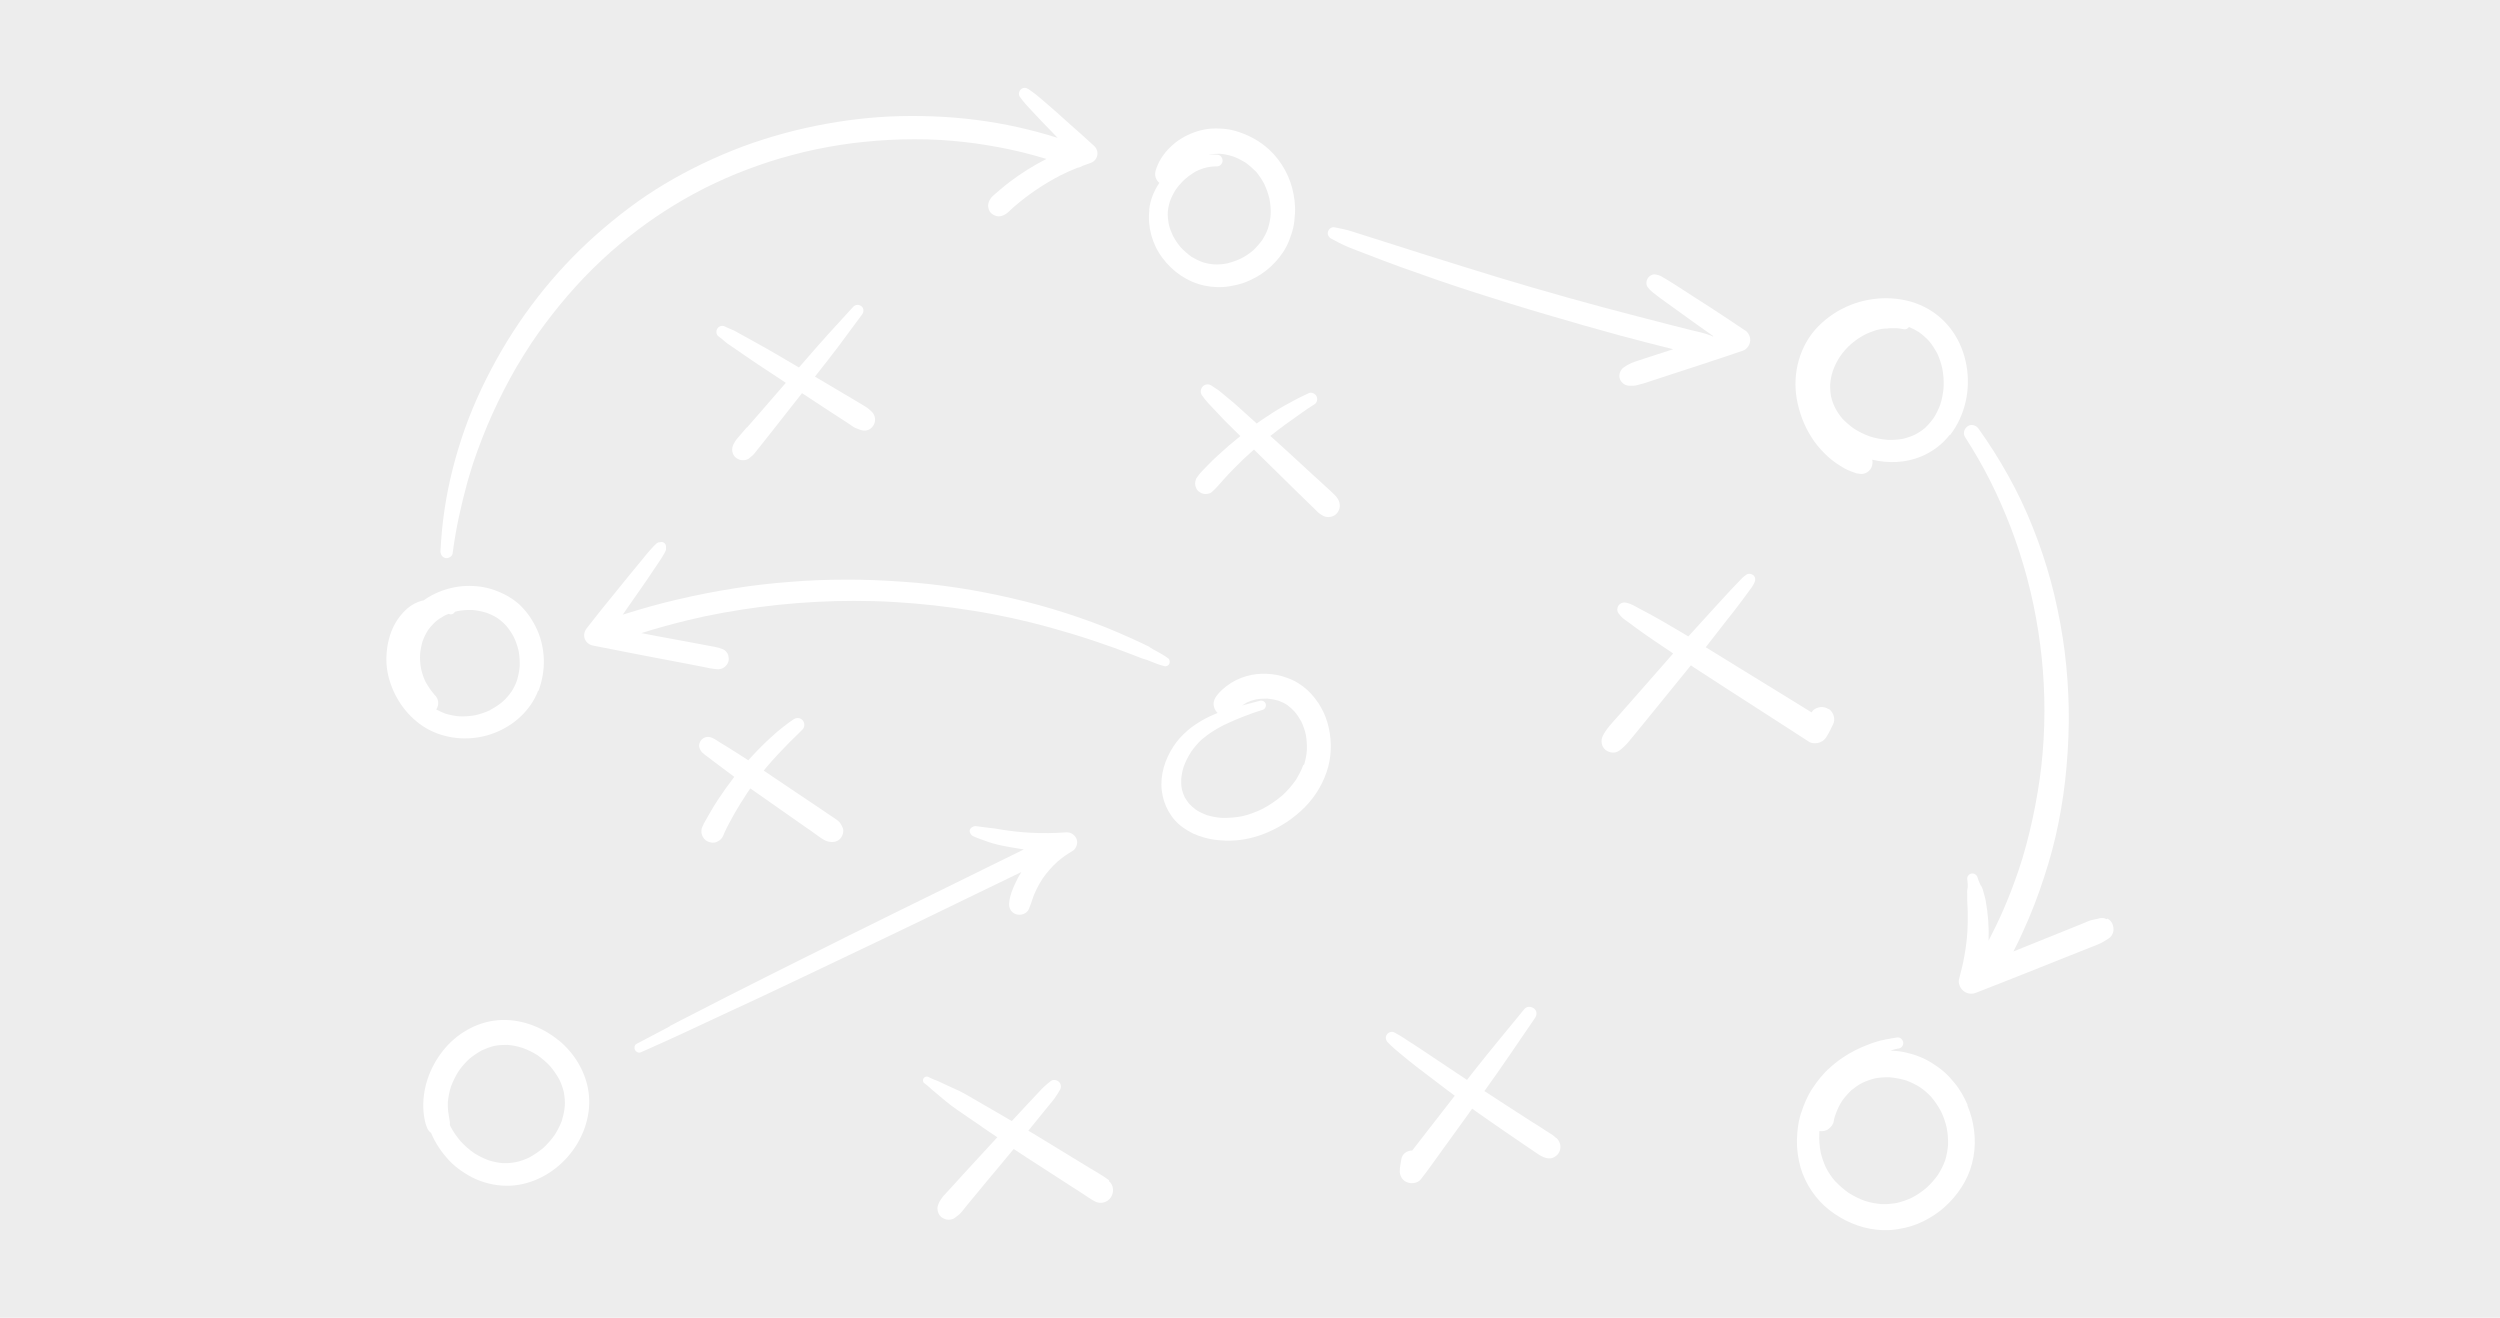 <?xml version="1.0" encoding="UTF-8"?>
<svg id="Layer_2" data-name="Layer 2" xmlns="http://www.w3.org/2000/svg" viewBox="0 0 145.04 76.45">
  <defs>
    <style>
      .cls-1 {
        fill: #fff;
      }

      .cls-2 {
        fill: #ededed;
      }
    </style>
  </defs>
  <g id="Layer_1-2" data-name="Layer 1">
    <g>
      <rect class="cls-2" width="145.04" height="76.45"/>
      <g>
        <path class="cls-1" d="M32.4,60.35c-.98-.8-2.26-1.27-3.53-1.16-1.25.11-2.41.8-3.18,1.78-.78.99-1.22,2.25-1.12,3.51.01.13.03.26.05.39.02.12.05.23.08.35.02.07.05.13.07.19.04.13.13.24.24.32.25.6.63,1.16,1.08,1.63.2.21.42.39.66.56.28.19.57.37.88.5.63.27,1.3.4,1.98.37,1.27-.06,2.49-.72,3.32-1.67.85-.96,1.35-2.26,1.24-3.55-.11-1.26-.79-2.42-1.76-3.22ZM27.98,60.66s0,0,0,0c0,0,0,0,.01,0-.04.02-.05.03-.06.03.01,0,.02-.01.04-.02ZM32.62,64.96c-.11.3-.26.6-.43.87-.19.28-.42.53-.66.76-.25.21-.53.4-.82.56-.25.12-.5.21-.77.27-.25.05-.51.07-.77.06-.27-.02-.54-.08-.81-.16-.3-.11-.58-.25-.85-.42-.29-.2-.55-.43-.79-.69-.22-.26-.42-.55-.58-.85-.01-.03-.03-.06-.04-.09,0-.05,0-.11,0-.17,0,0,0,0,0,.01-.03-.21-.07-.42-.1-.63-.02-.18-.02-.35-.02-.53.03-.31.09-.61.18-.9.12-.32.27-.63.45-.91.18-.26.39-.5.62-.71.23-.19.48-.36.74-.5.23-.1.46-.19.7-.25.25-.05.51-.06.76-.06.29.02.58.08.87.17.31.11.62.26.9.44.26.19.51.4.73.64.2.24.37.49.52.76.12.25.21.5.27.77.04.24.06.49.05.73-.02.28-.08.56-.16.83Z"/>
        <path class="cls-1" d="M38.85,59.54s-.02,0,0,0h0Z"/>
        <path class="cls-1" d="M59.25,50.6c-.13.2-.24.41-.34.63-.17.35-.32.73-.36,1.12-.02.16,0,.32.09.46.08.11.18.19.31.23.27.09.62-.02.74-.3.09-.22.17-.44.24-.66-.02.05-.04.11-.06.16.15-.45.36-.87.62-1.27.25-.36.54-.69.87-.99.27-.23.57-.44.88-.62.11-.06.18-.19.22-.3.04-.12.05-.26,0-.38-.1-.24-.33-.41-.6-.39-.7.05-1.4.06-2.11.02-.54-.03-1.07-.09-1.6-.17-.13-.02-.26-.05-.4-.07-.14-.02-.29-.03-.43-.05-.13-.02-.27-.03-.4-.05-.07-.01-.14-.02-.21-.03-.05,0-.1-.02-.14-.01-.05,0-.11.02-.15.05.03-.01.04-.01,0,0-.14.06-.22.23-.12.37,0,.01.01.02.01.02.03.05.06.09.11.12.04.03.1.05.15.07.08.04.17.07.25.1.16.06.33.12.5.18.37.13.75.21,1.13.28.32.06.63.11.95.16-.25.12-.5.25-.75.37-.79.39-1.58.77-2.36,1.16-1.57.77-3.13,1.54-4.7,2.31-1.57.77-3.13,1.55-4.69,2.33-1.59.79-3.18,1.59-4.76,2.39-.77.4-1.55.79-2.32,1.19-.2.1-.4.2-.6.31-.09.05-.18.09-.27.14-.02.01-.05.02-.07.04,0,0-.02,0-.02.01,0,0,.01,0,.02,0-.07.04-.15.08-.22.12-.39.2-.77.41-1.16.61-.19.1-.38.2-.57.3-.12.06-.15.24-.09.35.06.12.21.2.34.14.8-.36,1.6-.71,2.39-1.08.79-.37,1.59-.74,2.38-1.11,1.58-.73,3.16-1.47,4.73-2.22,1.57-.75,3.15-1.5,4.72-2.25,1.58-.75,3.15-1.52,4.72-2.28,1.05-.51,2.09-1.01,3.14-1.52ZM56.3,48.35s0,0,0,0c0,0,0,0,0,0Z"/>
        <path class="cls-1" d="M68.01,43.39s.03-.05.05-.07c0-.01.02-.03.03-.04-.03.04-.05.08-.08.11Z"/>
        <path class="cls-1" d="M76.45,40.74c-.23-.35-.53-.67-.86-.92-.18-.13-.37-.26-.57-.35-.2-.1-.42-.17-.64-.24-.38-.11-.79-.15-1.19-.14-.39.01-.79.09-1.16.23-.42.16-.79.39-1.12.69-.12.11-.23.23-.33.36-.11.16-.19.32-.17.52.01.16.1.36.23.47-.62.25-1.22.58-1.73,1.01-.17.15-.33.3-.48.47-.13.15-.25.31-.36.48-.49.74-.77,1.65-.67,2.54.1.85.54,1.67,1.25,2.16.18.13.37.24.57.34.21.09.42.17.64.23.4.12.81.16,1.23.18.79.03,1.6-.13,2.33-.43.86-.35,1.64-.86,2.29-1.52.64-.65,1.11-1.46,1.35-2.34.22-.84.19-1.74-.05-2.57-.12-.41-.31-.8-.54-1.15ZM75.62,44.36c-.11.31-.27.61-.44.89-.23.33-.5.64-.8.91-.35.3-.74.56-1.16.78-.38.18-.77.33-1.18.42-.38.07-.77.1-1.16.09-.3-.02-.59-.08-.87-.16-.21-.08-.42-.18-.61-.3-.15-.11-.29-.23-.41-.36-.1-.12-.18-.25-.26-.38-.07-.15-.12-.3-.16-.45-.04-.2-.05-.4-.04-.6.02-.24.07-.48.14-.71.11-.31.26-.6.44-.88.17-.24.36-.47.57-.67.03-.02.05-.05.08-.07.01-.01.03-.02.04-.03.07-.06.13-.11.2-.16.13-.1.27-.19.41-.28.14-.09.28-.17.43-.25.07-.04.14-.07.21-.11,0,0,.08-.04.03-.01-.06.03.02-.01.03-.01.04-.02.08-.04.12-.06.31-.15.62-.27.94-.4.36-.14.72-.27,1.09-.38.14-.04.22-.22.17-.35-.06-.15-.2-.21-.35-.17-.34.09-.68.18-1.02.27.09-.06.18-.12.27-.17.17-.08.35-.14.53-.18.22-.04.44-.05.66-.05.22.02.44.06.65.12.18.07.36.15.52.26.15.11.29.24.42.38.15.18.27.36.38.56.12.25.21.51.27.78.05.29.07.59.06.89-.02.3-.08.59-.17.87Z"/>
        <path class="cls-1" d="M40.82,47.83s-.05.07-.06.11c-.08.14-.09.36-.03.51.05.15.18.31.33.37.16.07.35.1.51.03.05-.03.1-.05.15-.08.1-.07.17-.15.22-.25.03-.05.05-.11.07-.17.18-.39.39-.78.6-1.15.23-.4.47-.79.73-1.18.06-.09.13-.19.19-.28.91.64,1.83,1.28,2.74,1.92.26.18.52.37.79.55.13.09.26.18.39.28.2.14.44.33.7.35.11.02.23.01.34-.02.11-.04.2-.1.27-.18.14-.16.22-.44.12-.64-.07-.15-.14-.29-.27-.39-.06-.04-.12-.09-.18-.13-.12-.08-.24-.16-.36-.24-.24-.16-.47-.32-.71-.48-.48-.32-.95-.64-1.43-.96-.54-.36-1.08-.73-1.62-1.09.05-.07.11-.14.16-.2.42-.5.87-.97,1.32-1.43.26-.26.53-.51.78-.77.13-.14.12-.37,0-.52-.13-.15-.34-.17-.51-.07-.22.14-.43.3-.63.46-.23.18-.45.36-.66.56-.39.35-.76.72-1.11,1.1-.08.09-.17.18-.25.27-.15-.1-.3-.2-.46-.3-.27-.17-.54-.34-.81-.51-.14-.08-.27-.17-.41-.25-.14-.09-.28-.19-.43-.25-.24-.1-.5-.04-.65.18-.06.09-.1.21-.09.32.02.14.08.24.17.35.1.1.22.18.34.27.11.09.23.17.34.26.22.17.45.34.68.51.17.13.34.25.51.38-.33.43-.65.88-.95,1.33-.3.46-.57.94-.84,1.42Z"/>
        <path class="cls-1" d="M41.72,38.82c.13,0,.26-.07.35-.15.1-.09.18-.21.2-.34.02-.11,0-.21-.02-.32-.04-.13-.17-.29-.3-.34-.15-.06-.3-.11-.47-.14-.13-.02-.25-.05-.38-.07-.23-.04-.46-.09-.69-.13-.47-.09-.94-.17-1.4-.26-.6-.11-1.2-.22-1.8-.34.88-.28,1.77-.52,2.66-.74.35-.08.7-.16,1.05-.24,1.4-.29,2.82-.51,4.24-.66,1.45-.15,2.92-.23,4.38-.23.8,0,1.6.02,2.4.07,1.51.09,3.01.26,4.5.5,1.52.24,3.02.57,4.5.98.82.23,1.63.47,2.44.74.23.08.47.16.7.24-.04-.01-.08-.03-.12-.04.47.16.93.32,1.39.5.23.09.45.17.68.26.14.06.28.11.42.15.06.02.11.03.17.05.04.01-.03,0-.03,0,0,0,.08.03.09.03,0,0,0,0,0,0,.02,0,.03.01.05.02.13.05.26.1.38.15.15.06.3.1.45.14.1.03.24-.04.28-.14.04-.1.03-.24-.06-.31-.12-.09-.25-.18-.38-.25-.11-.07-.23-.13-.34-.19-.12-.06-.23-.13-.34-.2,0,0,0,0,0,0-.01,0-.04-.03-.09-.06-.03-.01-.06-.03-.09-.04-.06-.03-.12-.06-.18-.09-.48-.23-.97-.45-1.46-.66-1.01-.44-2.05-.81-3.1-1.15-1.02-.33-2.05-.61-3.09-.85-1.04-.24-2.1-.45-3.16-.61-1.06-.16-2.12-.28-3.18-.35-1.12-.08-2.23-.13-3.35-.12-1.07,0-2.14.04-3.2.13-1.07.08-2.13.2-3.19.37-1.1.17-2.2.39-3.28.64-1.04.24-2.07.53-3.09.85-.04.01-.09.03-.13.04.1-.15.21-.3.31-.45.5-.72,1.01-1.43,1.49-2.16.13-.19.26-.39.39-.58.07-.1.13-.21.19-.31.03-.05.06-.1.08-.15.02-.04.04-.07.05-.12,0-.1,0-.12,0-.06,0-.02,0-.04,0-.06,0-.1-.01-.19-.09-.26-.07-.06-.18-.09-.27-.05,0,0-.02,0-.02,0,0,0-.01,0-.02,0-.05,0-.12.05-.14.06-.05.04-.11.1-.16.15-.07.08-.14.16-.22.24-.14.16-.28.32-.41.49-.27.32-.53.64-.79.96-.53.65-1.06,1.31-1.59,1.96-.3.37-.59.75-.89,1.13-.14.18-.19.39-.12.6.07.2.25.35.46.4,1.88.38,3.76.73,5.64,1.09.26.05.51.1.77.15.13.03.26.05.39.08.18.03.36.06.55.06ZM66.67,37.53s0,0,.01,0c-.01,0-.03-.01-.03-.02h.02Z"/>
        <path class="cls-1" d="M31.24,40.09c.22-.6.33-1.21.31-1.84-.02-.57-.14-1.15-.37-1.67-.25-.57-.6-1.09-1.06-1.52-.47-.42-1.03-.7-1.63-.89-.54-.16-1.13-.21-1.69-.16-.62.06-1.21.24-1.76.53-.16.09-.31.18-.46.29-.03,0-.07.02-.1.02-.31.08-.6.24-.85.45-.28.25-.51.53-.7.86-.33.58-.48,1.24-.51,1.9-.03.59.08,1.19.29,1.74.43,1.15,1.3,2.16,2.43,2.66,1.12.49,2.42.5,3.55.06,1.12-.43,2.1-1.31,2.53-2.45ZM28.42,41.21s-.04.02-.06.03c.02-.01.04-.02.06-.03,0,0,0,0,0,0ZM28.46,41.19c-.28.13-.57.23-.87.3-.31.06-.62.08-.93.07-.28-.02-.56-.08-.83-.16-.18-.07-.35-.15-.52-.24.18-.27.15-.63-.11-.86,0,0,0,0-.01-.01,0,0-.02-.02-.02-.03-.18-.21-.34-.45-.48-.7-.12-.24-.2-.5-.26-.76-.05-.27-.07-.54-.06-.81.02-.26.07-.52.14-.77.08-.23.19-.45.32-.66.12-.17.26-.32.41-.47.17-.15.36-.27.56-.38.08-.04.16-.07.24-.1,0,0,0,0,0,0,.14.08.29,0,.36-.12.05-.01.11-.03.16-.04.28-.05.56-.07.84-.06.28.02.55.08.82.16.22.08.44.18.64.31.19.13.37.29.52.46.16.19.3.4.42.62.13.26.22.54.29.83.05.29.07.58.06.88-.02.28-.08.56-.16.83-.08.23-.19.45-.32.65-.15.21-.31.4-.5.57-.22.19-.47.35-.73.49Z"/>
        <path class="cls-1" d="M64.35,68.48c-.35-.27-.75-.48-1.12-.71-.33-.2-.67-.41-1-.61-.67-.41-1.33-.81-2-1.22-.19-.12-.38-.23-.57-.34.19-.23.37-.46.56-.69.22-.27.43-.53.65-.8.11-.13.22-.26.32-.4.12-.16.22-.34.32-.51.08-.14.03-.36-.09-.45-.12-.1-.33-.14-.46-.03-.13.1-.26.21-.38.32-.12.11-.23.23-.34.35-.21.22-.42.44-.63.67-.3.32-.61.65-.91.98-.15-.09-.31-.18-.46-.27-.67-.39-1.35-.78-2.02-1.17-.19-.11-.38-.22-.57-.31-.2-.09-.4-.18-.59-.27-.19-.09-.39-.18-.58-.27-.1-.05-.2-.08-.3-.12-.11-.04-.21-.1-.32-.15-.09-.05-.22-.01-.28.08-.05.08-.05.22.04.28.11.08.22.16.32.26.1.09.19.18.3.26.21.17.42.35.63.53.21.17.42.33.65.49.22.15.45.31.67.46.29.2.58.4.88.6-.04-.03-.08-.06-.13-.08.31.21.61.41.92.62-.66.71-1.32,1.43-1.97,2.14-.23.25-.46.5-.69.76-.12.13-.23.25-.35.38-.1.1-.18.19-.26.32-.05.07-.09.15-.13.23-.02.06-.04.11-.06.17-.02.09-.02.17,0,.26.03.13.09.27.2.36.09.07.19.12.31.15.15.04.37,0,.49-.1.06-.04.12-.09.17-.13.11-.08.19-.17.27-.27.09-.12.19-.23.28-.35.19-.23.39-.47.58-.7.39-.47.78-.95,1.18-1.42.31-.37.62-.75.93-1.12.25.17.5.33.76.5.85.55,1.69,1.09,2.54,1.64l.7.45c.24.16.48.33.73.46.32.16.72.05.91-.25.19-.28.17-.72-.12-.94Z"/>
        <path class="cls-1" d="M43.34,24.78c-.13.15-.25.29-.38.44-.06.07-.12.14-.18.21-.1.11-.17.24-.24.37-.02.05-.04.11-.05.16-.02.08-.02.17,0,.25.03.13.09.26.2.34.09.07.19.12.3.14.13.03.36,0,.47-.1.09-.08.21-.16.29-.26.06-.07.11-.14.16-.2.11-.13.21-.27.32-.4.21-.27.42-.54.64-.81.42-.53.83-1.06,1.25-1.59.14-.17.27-.35.41-.52.5.33,1.01.66,1.51.99.3.19.59.39.89.58.15.1.3.19.44.29.07.05.14.1.22.14.08.04.18.07.27.11.15.06.33.09.49.03.13-.05.23-.13.31-.25.18-.26.13-.62-.1-.83-.06-.05-.11-.1-.17-.15-.1-.09-.22-.15-.33-.22-.13-.08-.27-.16-.4-.24-.27-.16-.54-.32-.81-.48-.52-.31-1.05-.62-1.57-.93.04-.05.07-.09.11-.14.42-.54.85-1.07,1.25-1.61.46-.62.91-1.23,1.37-1.85.11-.14.12-.36-.03-.48-.15-.12-.35-.11-.48.03-.46.51-.93,1.01-1.39,1.52-.46.5-.89,1.01-1.34,1.52-.14.16-.28.32-.42.48-.8-.47-1.6-.95-2.42-1.4-.31-.17-.62-.34-.92-.51-.07-.04-.15-.08-.22-.12-.08-.04-.16-.1-.24-.13-.17-.06-.33-.14-.5-.22-.15-.08-.34-.02-.43.12-.09.13-.08.35.06.45.13.09.25.19.37.3.11.1.24.19.37.27.26.18.52.36.77.53.55.38,1.1.75,1.66,1.11.25.16.5.33.74.49-.5.58-1,1.15-1.5,1.73-.25.29-.5.57-.75.86Z"/>
        <path class="cls-1" d="M25.57,32.07c0,.08.06.19.12.23.06.05.13.08.21.08.16,0,.34-.11.36-.28.09-.7.21-1.4.36-2.1.15-.7.32-1.39.51-2.08.11-.37.22-.74.34-1.11.32-.94.68-1.87,1.09-2.78.42-.93.89-1.85,1.4-2.73.28-.48.58-.95.88-1.41.51-.76,1.06-1.49,1.64-2.2.6-.73,1.23-1.43,1.9-2.09.35-.35.72-.69,1.09-1.02.64-.56,1.31-1.09,2-1.59.71-.51,1.44-.98,2.2-1.42.41-.23.82-.46,1.24-.67.79-.39,1.59-.75,2.42-1.06.85-.32,1.72-.61,2.61-.84.47-.13.94-.24,1.42-.34.92-.19,1.85-.34,2.78-.43.96-.1,1.93-.15,2.9-.15.51,0,1.03.01,1.54.04.89.06,1.78.15,2.67.3.92.15,1.83.34,2.73.59.24.07.49.14.73.21-.75.38-1.47.83-2.14,1.34-.18.14-.35.27-.52.42-.12.1-.23.2-.35.3-.04.04-.08.07-.12.11-.08.07-.13.17-.19.26-.02.05-.04.11-.05.16-.02.08-.02.17,0,.25.03.13.09.26.2.34.09.07.19.12.3.14.16.04.33-.02.47-.1.14-.08.25-.19.36-.3.06-.05.12-.11.18-.16.82-.71,1.72-1.31,2.68-1.81.32-.16.65-.31.99-.44.04,0,.09-.02.13-.03.05-.02.11-.05.16-.08.16-.06.31-.11.47-.17.2-.07.34-.24.38-.44.04-.21-.04-.41-.19-.55-.48-.44-.96-.87-1.45-1.3-.48-.43-.96-.87-1.46-1.29-.14-.12-.28-.24-.43-.36-.14-.12-.3-.22-.45-.33-.14-.1-.31-.12-.45,0-.12.11-.16.31-.06.44.11.15.22.3.35.44.11.12.22.24.34.37.22.24.45.47.67.71.28.29.56.57.83.86-.37-.12-.75-.23-1.12-.33-.79-.21-1.58-.39-2.39-.53-1.66-.29-3.35-.42-5.03-.41-1.63,0-3.26.16-4.87.45-1.66.3-3.29.74-4.86,1.32-1.57.59-3.1,1.32-4.54,2.18-1.44.86-2.77,1.88-4.02,2.99-1.21,1.08-2.32,2.27-3.32,3.55-1.03,1.32-1.94,2.73-2.71,4.2-.78,1.47-1.43,3.01-1.91,4.61-.47,1.55-.8,3.15-.95,4.76-.04.42-.07.84-.09,1.26Z"/>
        <path class="cls-1" d="M67.09,9.78s-.03.07-.04.11c.01-.04.03-.09.04-.13,0,0,0,.01,0,.02Z"/>
        <path class="cls-1" d="M66.68,12.18c-.11.98.16,1.98.75,2.77.6.81,1.46,1.41,2.45,1.62.47.1.97.12,1.45.04.26-.04.52-.1.77-.18.26-.09.5-.2.74-.33.43-.23.82-.54,1.15-.9.33-.35.61-.77.79-1.22.1-.25.19-.52.25-.78.06-.27.08-.54.1-.82.03-.49-.04-.98-.16-1.46-.25-.96-.83-1.87-1.62-2.48-.49-.38-1.03-.65-1.63-.83-.24-.07-.49-.12-.74-.14-.3-.02-.6-.03-.91.01-.55.08-1.07.27-1.54.56-.24.14-.45.32-.65.51-.2.19-.36.4-.51.63-.14.22-.24.45-.32.7-.04.14-.05.28,0,.43.04.11.11.22.21.3-.31.46-.53.99-.59,1.55ZM69.41,9.91s0,0,0,0h0ZM71.5,9.06c.26.09.5.22.74.36.23.16.44.35.64.55.18.22.34.46.47.71.13.28.23.56.3.86.06.3.08.61.07.91-.02.28-.08.55-.16.81-.08.23-.19.44-.32.65-.16.22-.34.43-.53.61-.22.19-.46.35-.72.48-.25.12-.52.21-.79.28-.25.05-.5.07-.76.06-.23-.02-.45-.06-.67-.13-.22-.08-.44-.19-.64-.31-.22-.16-.43-.34-.62-.54-.18-.21-.34-.45-.47-.7-.1-.22-.19-.45-.24-.69-.04-.22-.06-.44-.05-.66.02-.22.06-.43.13-.64.09-.24.2-.46.34-.68.11-.15.22-.29.35-.42.07-.08.15-.15.23-.22.01-.01.03-.02.04-.03.04-.03.08-.07.12-.1.08-.06.17-.12.26-.18.04-.03.09-.05.13-.08.02-.01.04-.02.06-.03,0,0,.03-.01.04-.02.02,0,.04-.02.06-.03,0,0,0,0,0,0,.01,0,.02,0,.03-.01.05-.02.1-.04.15-.06.1-.04.2-.07.3-.09.02,0,.05-.01.08-.02,0,0,0,0,0,0,0,0,0,0,.01,0,.06-.01.12-.02.18-.03.12-.01.24-.02.36-.02.17,0,.3-.16.31-.32,0-.15-.1-.33-.27-.35-.19-.02-.37-.02-.56-.01,0,0,0,0,0,0,.22-.04.45-.05.68-.05.25.02.49.07.73.15Z"/>
        <path class="cls-1" d="M67.04,9.94s0-.03.01-.04c0,0,0,0,0,0,0,.02-.01.03-.02.05Z"/>
        <path class="cls-1" d="M76.26,23.46c.15-.1.2-.31.12-.47-.08-.15-.28-.26-.45-.18-.96.44-1.87.96-2.74,1.56-.09.07-.19.13-.28.2-.31-.28-.61-.55-.92-.83-.26-.24-.52-.47-.8-.69-.14-.11-.27-.22-.41-.34-.03-.03-.07-.06-.1-.08-.03-.02-.06-.04-.09-.06,0,0,.01,0-.02-.01-.08-.05-.16-.11-.24-.16-.09-.06-.18-.11-.3-.1-.09.01-.17.04-.23.1-.14.13-.19.36-.07.53.11.15.22.3.35.44.11.11.21.23.32.34.21.23.43.46.65.69.3.3.61.6.91.9-.44.35-.87.72-1.28,1.1-.21.19-.42.39-.62.6-.1.1-.2.2-.3.31-.14.14-.25.29-.36.45-.02.05-.04.11-.05.16-.02.08-.02.17,0,.25.03.13.09.26.19.34.09.07.19.12.29.14.14.03.36,0,.47-.1.25-.22.46-.47.68-.72.2-.22.39-.43.6-.64.38-.39.77-.76,1.17-1.11.78.77,1.56,1.54,2.35,2.31.25.25.5.49.76.74.13.12.25.25.38.37.06.06.12.12.18.18.1.1.22.18.35.25.25.13.62.07.8-.16.2-.24.21-.55.05-.82-.11-.18-.27-.32-.42-.46-.11-.1-.23-.21-.34-.31-.23-.21-.46-.43-.7-.64-.46-.43-.93-.85-1.39-1.28-.36-.33-.71-.65-1.07-.97.57-.45,1.15-.87,1.75-1.29.26-.19.53-.37.8-.54Z"/>
        <path class="cls-1" d="M106.1,41.15c-.13-.09-.3-.14-.46-.13-.18.02-.38.09-.49.24-.02.02-.03.05-.05.07-1.27-.78-2.54-1.57-3.82-2.35-.77-.48-1.55-.95-2.32-1.43.4-.51.8-1.03,1.2-1.54.28-.35.56-.71.83-1.07.13-.18.27-.36.4-.54.15-.2.31-.4.41-.63.06-.13.04-.3-.08-.4-.12-.09-.28-.11-.4-.03-.19.12-.34.29-.49.45-.14.15-.28.29-.42.44-.27.29-.54.58-.8.87-.54.59-1.08,1.19-1.62,1.78-.01.01-.02.03-.04.04-.34-.2-.68-.4-1.02-.6-.41-.24-.83-.49-1.25-.71-.21-.11-.41-.22-.62-.33-.1-.06-.21-.11-.31-.17-.14-.07-.28-.12-.44-.15-.16-.03-.32.04-.41.17-.09.13-.1.32,0,.45.08.1.16.21.26.29.08.07.17.13.26.19.17.13.34.25.51.38.34.25.69.49,1.04.73.37.25.73.49,1.1.74-.23.26-.46.53-.69.79-.53.6-1.06,1.21-1.59,1.81-.3.34-.59.67-.89,1.01-.33.38-.7.74-.92,1.19-.12.25-.07.61.16.79.22.18.56.23.8.05.21-.15.38-.32.54-.51.13-.16.26-.31.39-.47.25-.31.5-.61.75-.92.51-.62,1.01-1.25,1.52-1.87.32-.39.64-.79.96-1.18.04.02.08.05.11.08,1.43.94,2.88,1.86,4.32,2.79.81.52,1.62,1.05,2.43,1.57.15.1.44.1.6.04.06-.03.12-.06.18-.09.11-.08.2-.18.26-.3.13-.2.23-.43.34-.65.17-.32.04-.72-.25-.92Z"/>
        <path class="cls-1" d="M90.29,66.03c-.13-.13-.3-.24-.46-.34-.12-.07-.23-.14-.34-.22-.23-.15-.47-.3-.7-.44-.47-.3-.94-.6-1.41-.91-.42-.27-.84-.54-1.26-.82.51-.71,1.01-1.42,1.5-2.14.47-.69.94-1.38,1.42-2.08.06-.09.11-.18.1-.3,0-.1-.06-.21-.14-.27-.17-.13-.43-.14-.57.04-.94,1.15-1.89,2.29-2.81,3.45-.17.21-.34.43-.51.65-.18-.12-.35-.23-.53-.35-.52-.34-1.04-.69-1.56-1.04.04.02.07.05.11.07-.38-.26-.77-.51-1.15-.76-.17-.11-.35-.22-.52-.34-.18-.12-.37-.22-.56-.33-.15-.08-.35-.02-.44.12-.1.15-.07.33.06.46.13.13.26.26.4.38.14.12.28.23.42.35.27.23.55.45.83.67.57.44,1.14.87,1.72,1.31.17.13.34.26.51.38-.5.64-1,1.29-1.5,1.93-.25.33-.5.65-.76.98-.07.09-.14.18-.21.27-.29-.01-.58.19-.63.5-.02.1-.03.2-.05.3-.03.15-.04.3-.04.46.01.06.02.12.04.18.03.05.05.11.08.16.09.13.21.22.36.26.25.08.57.02.74-.19.46-.58.88-1.2,1.32-1.8.44-.6.87-1.21,1.31-1.81.12-.16.23-.32.35-.49.07.05.15.11.22.16.59.41,1.18.83,1.77,1.23.34.23.67.46,1.01.69.21.14.41.28.62.42.17.12.34.24.54.32.17.06.35.1.52.03.14-.06.25-.14.33-.26.19-.29.13-.64-.11-.88Z"/>
        <path class="cls-1" d="M114.15,64.1c-.2-.46-.45-.91-.78-1.3-.18-.22-.37-.43-.59-.62-.22-.19-.46-.36-.7-.51-.47-.3-1.01-.5-1.56-.62-.28-.06-.56-.09-.84-.1.04-.01.09-.03.13-.04.06-.02.12-.03.18-.05.03,0,.06-.01.09-.02,0,0,.04,0,.04,0,.09-.02.16-.04.22-.11.05-.06.09-.16.08-.24-.02-.17-.17-.33-.36-.3-.06.01-.13.02-.19.03-.03,0-.06.01-.1.02-.03,0-.08,0-.11.02.07-.03.02,0-.01,0-.15.02-.3.05-.45.09-.03,0-.06.01-.1.02-.02,0-.03,0-.05.01-.07.02.02,0,.03,0-.1.02-.19.05-.29.08-.13.04-.25.08-.37.13-.54.2-1.06.46-1.53.78-.28.19-.55.41-.8.64.03-.03.07-.06.1-.09-.41.35-.75.79-1.05,1.24-.29.44-.49.92-.65,1.43.02-.05.04-.11.05-.16-.2.55-.28,1.14-.29,1.73-.01.53.07,1.06.21,1.57.28.96.88,1.85,1.67,2.47.78.61,1.74,1.04,2.73,1.14.28.03.56.04.84.02.28-.02.55-.07.83-.13.49-.11.95-.3,1.38-.55.87-.49,1.6-1.25,2.08-2.12.49-.89.67-1.95.54-2.96-.06-.5-.19-1-.39-1.47ZM112.85,67.32c-.11.3-.25.58-.42.84-.19.27-.41.52-.65.74-.27.23-.56.43-.87.59-.28.13-.56.23-.86.3-.29.05-.59.08-.89.07-.33-.03-.65-.09-.97-.19-.33-.12-.65-.28-.95-.47-.28-.2-.54-.43-.78-.68-.21-.24-.39-.51-.53-.79-.13-.28-.23-.57-.3-.87-.07-.37-.1-.74-.08-1.11,0-.04,0-.09.01-.13.18.02.37,0,.52-.12.15-.11.29-.28.31-.47.02-.17.09-.35.15-.51-.02.07-.04.13-.07.2.1-.3.23-.59.4-.85.16-.22.34-.43.54-.62.2-.16.41-.31.64-.43.24-.11.49-.2.74-.26.28-.05.56-.07.85-.06.32.03.63.09.94.18.29.11.57.24.83.41.23.16.45.35.64.56.22.26.41.55.57.85.14.3.25.61.32.93.06.33.09.66.08.99-.03.31-.08.61-.17.9Z"/>
        <path class="cls-1" d="M113.13,25.25c.44-.57.75-1.24.91-1.95.31-1.37.06-2.89-.74-4.05-.42-.61-.99-1.11-1.65-1.44-.69-.35-1.44-.5-2.21-.51-.7,0-1.42.13-2.07.39-.71.28-1.34.7-1.88,1.24-1.08,1.1-1.51,2.71-1.25,4.21.14.79.42,1.54.85,2.22.21.34.47.65.75.93.28.29.59.53.93.74.14.09.28.17.43.24.13.06.26.1.39.15.08.03.16.06.25.07-.03,0-.05-.02-.08-.03.14.04.28.06.44,0,.15-.05.3-.18.37-.33.06-.14.09-.31.05-.46.93.22,1.93.19,2.82-.18.66-.27,1.25-.71,1.68-1.27ZM108.23,19.4c-.11.06-.04.02,0,0h0ZM108.53,18.29s.19-.05,0,0h0ZM112.57,23.46c-.1.27-.23.54-.38.78-.15.21-.32.41-.51.59-.18.15-.36.27-.57.38-.23.11-.47.19-.72.25-.29.05-.58.07-.87.06-.35-.03-.7-.09-1.04-.2-.33-.12-.64-.27-.93-.46-.24-.17-.46-.36-.66-.57-.17-.2-.31-.41-.43-.64-.1-.21-.18-.43-.23-.65-.04-.23-.06-.47-.05-.7.02-.26.07-.52.15-.77.1-.29.24-.57.41-.83.19-.28.41-.53.66-.75.17-.14.35-.28.54-.39.09-.06.19-.11.28-.16,0,0,0,0,0,0,.03-.01.06-.03.08-.04.06-.02.11-.05.17-.07.11-.04.22-.08.33-.12.05-.02.1-.03.15-.04.03,0,.05-.01.08-.02.01,0,.03,0,.04,0,.07-.02,0,0-.03,0,.04-.02.12-.02.16-.03.06,0,.12-.02.18-.02.02,0,.04,0,.07,0,0,0,0,0,.01,0,.03,0,.06,0,.09-.01.06,0,.12-.01.18-.01.06,0,.13,0,.19,0,.02,0,.05,0,.07,0,.01,0,.03,0,.04,0,.14.01.27.03.41.06.12.03.24-.03.31-.13.2.08.39.18.58.3.21.15.4.32.58.51.18.21.33.45.47.7.13.28.23.57.3.88.07.36.1.74.08,1.11-.03.35-.09.69-.2,1.02Z"/>
        <path class="cls-1" d="M94.05,19.48c1,.27,2.01.53,3.02.78-.46.15-.92.3-1.39.45-.23.08-.47.15-.7.23-.11.04-.22.07-.33.12-.16.07-.3.15-.44.25-.21.14-.32.44-.23.68.1.25.33.4.6.39.05,0,.1,0,.16,0,.1,0,.19-.02.29-.05.12-.03.23-.06.34-.09.2-.07.41-.13.61-.2.42-.14.83-.27,1.25-.41.82-.27,1.65-.53,2.47-.81.47-.16.93-.31,1.4-.47.25-.08.42-.33.44-.59,0-.12-.01-.23-.07-.33-.02-.05-.05-.1-.09-.14-.05-.07-.12-.12-.2-.16-.64-.43-1.28-.86-1.93-1.28-.65-.42-1.3-.83-1.94-1.25-.18-.11-.36-.23-.54-.34-.1-.06-.19-.11-.29-.17-.05-.03-.09-.06-.14-.08-.08-.04-.17-.06-.26-.08-.18-.05-.39.06-.48.21-.1.15-.12.38,0,.53.08.1.16.19.26.27.08.06.15.12.23.18.16.12.31.24.47.35.31.22.62.45.93.67.63.45,1.25.91,1.88,1.34.01,0,.02.02.03.02-.02,0-.03.01-.05.02-.03-.02-.06-.04-.09-.05-.21-.08-.43-.15-.65-.2-.17-.04-.34-.08-.51-.12-.34-.08-.69-.17-1.03-.26-.68-.17-1.36-.35-2.05-.53-1.37-.35-2.73-.72-4.09-1.1-1.35-.38-2.71-.77-4.05-1.18-1.35-.41-2.69-.83-4.03-1.25-1.34-.43-2.69-.85-4.03-1.28-.17-.05-.33-.11-.5-.16.04.01.08.03.12.04-.32-.11-.67-.17-1-.24-.17-.04-.33.07-.39.23-.06.16.02.33.17.42.32.17.65.35.99.49.34.14.69.27,1.03.4.68.26,1.36.53,2.04.77,1.42.51,2.85,1.01,4.29,1.47,1.4.45,2.81.89,4.22,1.3,1.41.42,2.83.82,4.25,1.21Z"/>
        <polygon class="cls-1" points="114.92 51.36 114.92 51.36 114.91 51.36 114.91 51.36 114.92 51.36"/>
        <path class="cls-1" d="M114.92,51.36s.01.01.02.02c-.01-.02-.02-.03-.02-.02Z"/>
        <path class="cls-1" d="M122.24,53.33c-.06-.02-.11-.04-.17-.06-.12-.02-.24-.01-.35.03-.13.03-.25.05-.38.08-.13.03-.26.1-.39.15-.25.1-.5.2-.74.3-.5.2-.99.4-1.49.6-.64.26-1.27.51-1.91.77.19-.37.38-.75.55-1.14.48-1.04.89-2.11,1.24-3.2.34-1.03.62-2.08.83-3.14.21-1.06.37-2.14.46-3.22.1-1.13.15-2.27.13-3.41-.02-1.09-.1-2.17-.23-3.25-.14-1.12-.35-2.24-.61-3.34-.25-1.05-.57-2.09-.94-3.11-.39-1.06-.83-2.09-1.35-3.09-.5-.96-1.05-1.89-1.66-2.79-.15-.22-.3-.43-.45-.65-.14-.2-.44-.28-.64-.12-.2.15-.27.43-.12.64.52.81,1,1.64,1.43,2.49.45.89.85,1.81,1.21,2.74.36.95.68,1.93.94,2.91.14.53.27,1.06.38,1.6.21,1,.36,2,.47,3.02.11,1.04.16,2.08.16,3.12,0,.56-.02,1.12-.05,1.67-.06,1.01-.17,2.01-.34,3.01-.17,1.03-.39,2.05-.66,3.06-.14.53-.3,1.06-.48,1.58-.26.75-.54,1.49-.86,2.22-.26.6-.55,1.19-.85,1.77.03-.78-.03-1.56-.17-2.33-.03-.15-.07-.29-.11-.43-.04-.13-.07-.29-.14-.4-.02-.02-.03-.04-.05-.06,0,0,0,.02.02.05,0-.02-.02-.04-.02-.05,0,0-.02-.02-.02-.03,0,0,.01.02.02.02,0,0,0,0,0,0,0,0,0,0,0,0-.02-.05-.03-.06-.02-.03,0,0,0-.02,0-.02-.01-.03-.03-.05-.04-.08-.05-.1-.08-.22-.12-.33-.05-.14-.2-.23-.35-.2-.14.03-.26.17-.24.32.01.1.03.21.03.32,0,.02,0,.05,0,.07,0,.02,0,.06,0,.08,0,0,0,0,0,.01,0,.01,0,.03-.01.04,0,0,0,.01,0,.02,0,0,0-.01,0-.02-.03.13-.02.26-.02.4,0,.11,0,.21,0,.32,0,.21.03.43.03.64.01.39,0,.79-.02,1.18-.06.92-.23,1.83-.48,2.73-.07.24.05.52.23.68.19.17.47.23.71.14,1.99-.77,3.97-1.57,5.96-2.36.28-.11.56-.22.83-.33.14-.06.28-.1.42-.17.18-.08.35-.19.52-.3.14-.08.26-.27.28-.43.02-.15,0-.29-.06-.43-.06-.13-.16-.24-.3-.3Z"/>
      </g>
    </g>
  </g>
</svg>